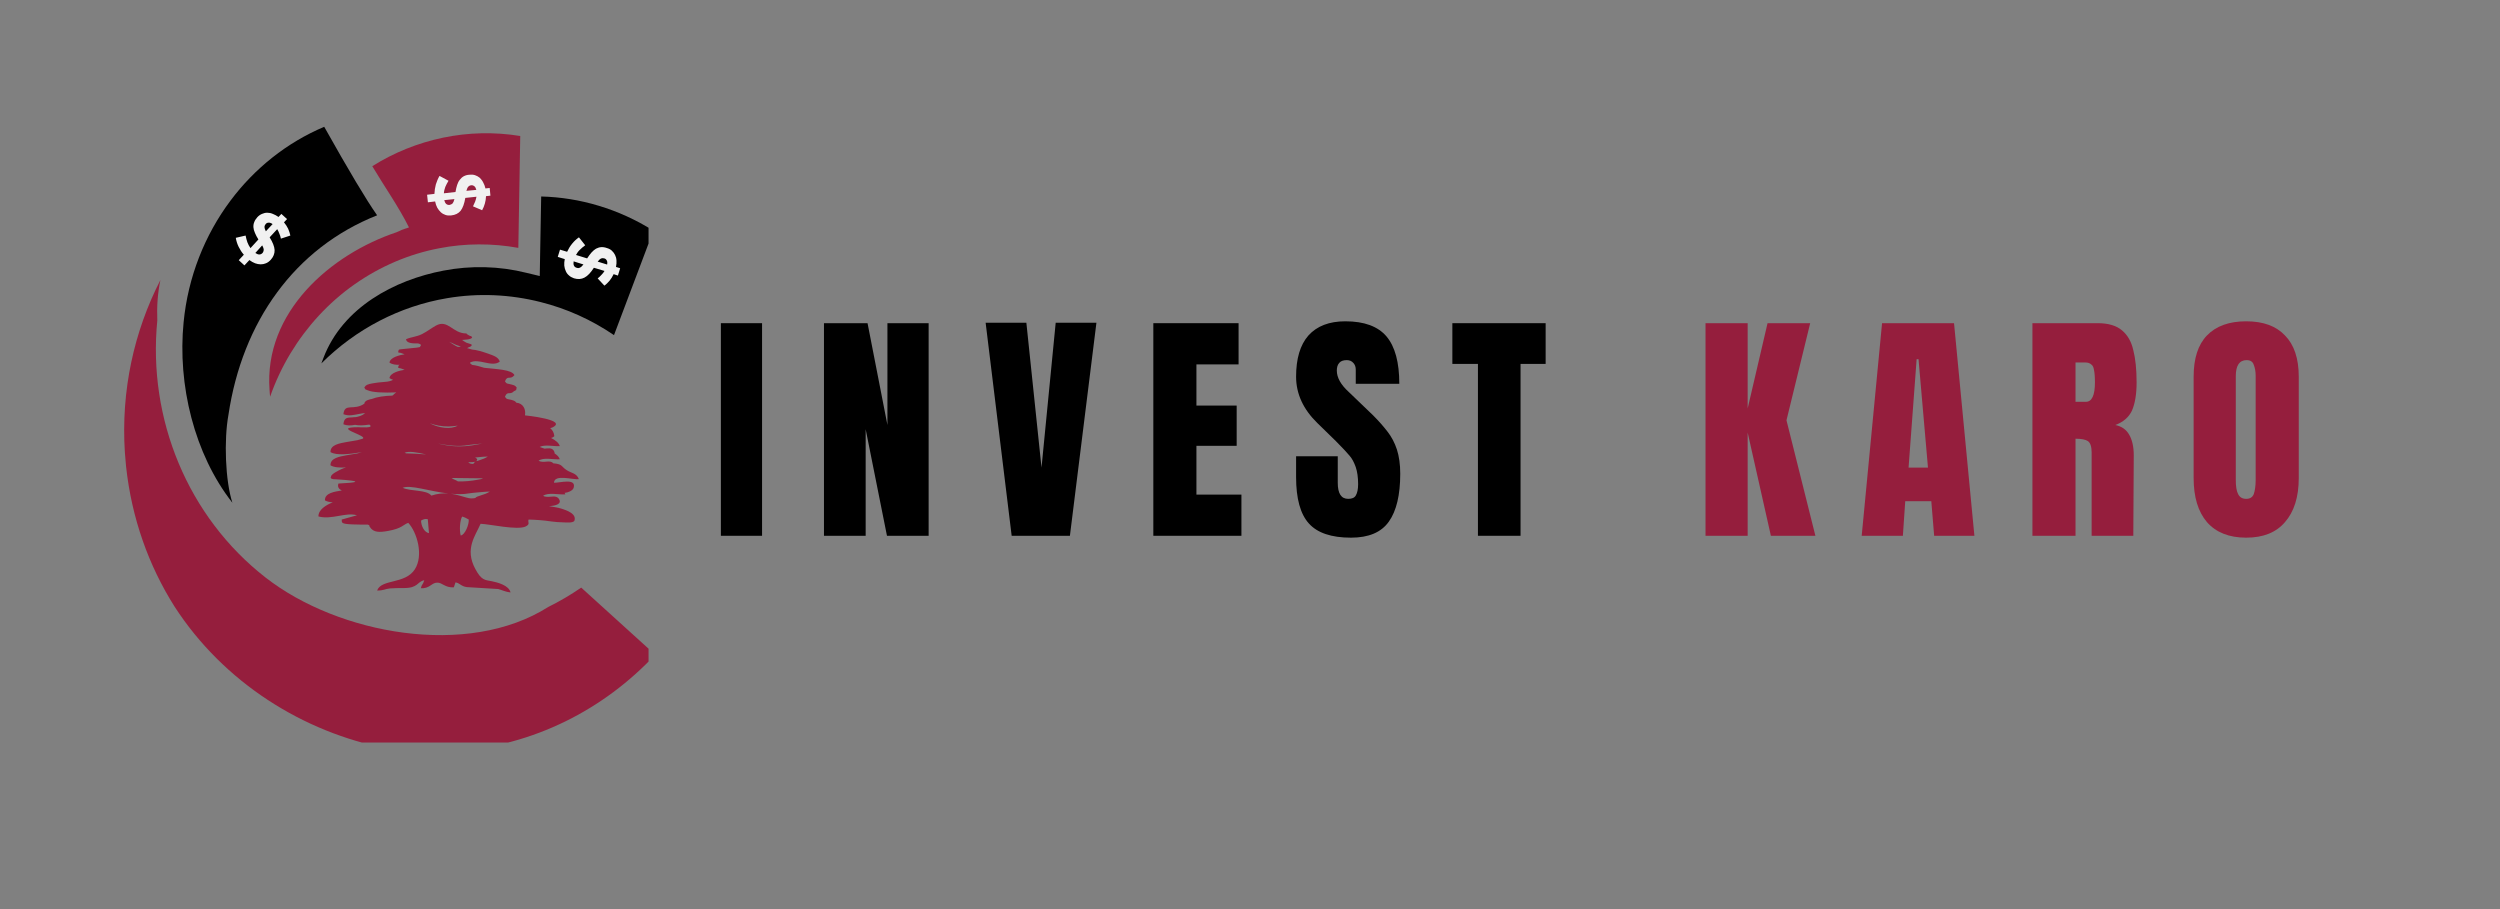 <svg xmlns="http://www.w3.org/2000/svg" xmlns:xlink="http://www.w3.org/1999/xlink" width="110" zoomAndPan="magnify" viewBox="0 0 82.5 30" height="40" preserveAspectRatio="xMidYMid meet" version="1.0"><rect x="0" y="0" width="82.5" height="30" fill="#808080" stroke="none"/><defs><g/><clipPath id="4286f213f5"><rect x="0" width="57" y="0" height="13"/></clipPath><clipPath id="70c57ccddf"><path d="M 10 6 L 21.402 6 L 21.402 12 L 10 12 Z M 10 6 " clip-rule="nonzero"/></clipPath><clipPath id="562ca5daa2"><path d="M 8 4.184 L 18 4.184 L 18 14 L 8 14 Z M 8 4.184 " clip-rule="nonzero"/></clipPath><clipPath id="263980a8be"><path d="M 6 4.184 L 13 4.184 L 13 17 L 6 17 Z M 6 4.184 " clip-rule="nonzero"/></clipPath><clipPath id="c070e4693f"><path d="M 4 9 L 21.402 9 L 21.402 24.504 L 4 24.504 Z M 4 9 " clip-rule="nonzero"/></clipPath></defs><g transform="matrix(1, 0, 0, 1, 22, 8)"><g clip-path="url(#4286f213f5)"><g fill="#000000" fill-opacity="1"><g transform="translate(1.539, 9.681)"><g><path d="M 0.25 0 L 0.25 -7.016 L 1.609 -7.016 L 1.609 0 Z M 0.25 0 "/></g></g></g><g fill="#000000" fill-opacity="1"><g transform="translate(4.879, 9.681)"><g><path d="M 0.312 0 L 0.312 -7.016 L 1.75 -7.016 L 2.406 -3.656 L 2.406 -7.016 L 3.766 -7.016 L 3.766 0 L 2.391 0 L 1.688 -3.516 L 1.688 0 Z M 0.312 0 "/></g></g></g><g fill="#000000" fill-opacity="1"><g transform="translate(10.432, 9.681)"><g><path d="M 0.953 0 L 0.094 -7.031 L 1.438 -7.031 L 1.938 -2.25 L 2.406 -7.031 L 3.75 -7.031 L 2.875 0 Z M 0.953 0 "/></g></g></g><g fill="#000000" fill-opacity="1"><g transform="translate(15.748, 9.681)"><g><path d="M 0.312 0 L 0.312 -7.016 L 3.125 -7.016 L 3.125 -5.656 L 1.734 -5.656 L 1.734 -4.297 L 3.062 -4.297 L 3.062 -2.969 L 1.734 -2.969 L 1.734 -1.359 L 3.219 -1.359 L 3.219 0 Z M 0.312 0 "/></g></g></g><g fill="#000000" fill-opacity="1"><g transform="translate(20.599, 9.681)"><g><path d="M 1.984 0.062 C 1.336 0.062 0.875 -0.094 0.594 -0.406 C 0.312 -0.719 0.172 -1.227 0.172 -1.938 L 0.172 -2.625 L 1.547 -2.625 L 1.547 -1.75 C 1.547 -1.395 1.66 -1.219 1.891 -1.219 C 2.016 -1.219 2.098 -1.254 2.141 -1.328 C 2.191 -1.41 2.219 -1.535 2.219 -1.703 C 2.219 -1.93 2.191 -2.117 2.141 -2.266 C 2.086 -2.422 2.02 -2.547 1.938 -2.641 C 1.852 -2.742 1.703 -2.906 1.484 -3.125 L 0.875 -3.719 C 0.406 -4.176 0.172 -4.688 0.172 -5.25 C 0.172 -5.844 0.305 -6.297 0.578 -6.609 C 0.859 -6.922 1.266 -7.078 1.797 -7.078 C 2.422 -7.078 2.875 -6.91 3.156 -6.578 C 3.438 -6.242 3.578 -5.723 3.578 -5.016 L 2.141 -5.016 L 2.141 -5.484 C 2.141 -5.578 2.113 -5.648 2.062 -5.703 C 2.008 -5.766 1.938 -5.797 1.844 -5.797 C 1.727 -5.797 1.645 -5.766 1.594 -5.703 C 1.539 -5.641 1.516 -5.555 1.516 -5.453 C 1.516 -5.223 1.645 -4.988 1.906 -4.75 L 2.719 -3.969 C 2.906 -3.781 3.062 -3.602 3.188 -3.438 C 3.32 -3.27 3.426 -3.07 3.5 -2.844 C 3.57 -2.625 3.609 -2.359 3.609 -2.047 C 3.609 -1.348 3.484 -0.82 3.234 -0.469 C 2.984 -0.113 2.566 0.062 1.984 0.062 Z M 1.984 0.062 "/></g></g></g><g fill="#000000" fill-opacity="1"><g transform="translate(25.85, 9.681)"><g><path d="M 0.922 0 L 0.922 -5.672 L 0.078 -5.672 L 0.078 -7.016 L 3.156 -7.016 L 3.156 -5.672 L 2.328 -5.672 L 2.328 0 Z M 0.922 0 "/></g></g></g><g fill="#000000" fill-opacity="1"><g transform="translate(30.57, 9.681)"><g/></g></g><g fill="#951e3d" fill-opacity="1"><g transform="translate(33.97, 9.681)"><g><path d="M 0.312 0 L 0.312 -7.016 L 1.703 -7.016 L 1.703 -4.203 L 2.359 -7.016 L 3.766 -7.016 L 2.984 -3.812 L 3.938 0 L 2.469 0 L 1.703 -3.406 L 1.703 0 Z M 0.312 0 "/></g></g></g><g fill="#951e3d" fill-opacity="1"><g transform="translate(39.311, 9.681)"><g><path d="M 0.125 0 L 0.797 -7.016 L 3.172 -7.016 L 3.844 0 L 2.516 0 L 2.422 -1.141 L 1.562 -1.141 L 1.484 0 Z M 1.672 -2.25 L 2.312 -2.25 L 2 -5.828 L 1.938 -5.828 Z M 1.672 -2.25 "/></g></g></g><g fill="#951e3d" fill-opacity="1"><g transform="translate(44.758, 9.681)"><g><path d="M 0.312 -7.016 L 2.469 -7.016 C 2.812 -7.016 3.078 -6.938 3.266 -6.781 C 3.453 -6.625 3.578 -6.406 3.641 -6.125 C 3.711 -5.852 3.75 -5.5 3.75 -5.062 C 3.75 -4.664 3.695 -4.352 3.594 -4.125 C 3.488 -3.906 3.305 -3.75 3.047 -3.656 C 3.254 -3.613 3.406 -3.508 3.5 -3.344 C 3.602 -3.176 3.656 -2.945 3.656 -2.656 L 3.641 0 L 2.266 0 L 2.266 -2.75 C 2.266 -2.945 2.223 -3.07 2.141 -3.125 C 2.066 -3.176 1.93 -3.203 1.734 -3.203 L 1.734 0 L 0.312 0 Z M 2.078 -4.422 C 2.273 -4.422 2.375 -4.633 2.375 -5.062 C 2.375 -5.25 2.363 -5.383 2.344 -5.469 C 2.332 -5.562 2.301 -5.625 2.25 -5.656 C 2.207 -5.695 2.145 -5.719 2.062 -5.719 L 1.734 -5.719 L 1.734 -4.422 Z M 2.078 -4.422 "/></g></g></g><g fill="#951e3d" fill-opacity="1"><g transform="translate(50.14, 9.681)"><g><path d="M 1.984 0.062 C 1.422 0.062 0.988 -0.109 0.688 -0.453 C 0.395 -0.797 0.25 -1.281 0.25 -1.906 L 0.25 -5.25 C 0.25 -5.852 0.395 -6.305 0.688 -6.609 C 0.988 -6.922 1.422 -7.078 1.984 -7.078 C 2.547 -7.078 2.973 -6.922 3.266 -6.609 C 3.566 -6.305 3.719 -5.852 3.719 -5.25 L 3.719 -1.906 C 3.719 -1.281 3.566 -0.797 3.266 -0.453 C 2.973 -0.109 2.547 0.062 1.984 0.062 Z M 1.984 -1.219 C 2.109 -1.219 2.191 -1.27 2.234 -1.375 C 2.273 -1.488 2.297 -1.645 2.297 -1.844 L 2.297 -5.281 C 2.297 -5.426 2.273 -5.547 2.234 -5.641 C 2.203 -5.742 2.125 -5.797 2 -5.797 C 1.758 -5.797 1.641 -5.617 1.641 -5.266 L 1.641 -1.844 C 1.641 -1.633 1.664 -1.477 1.719 -1.375 C 1.77 -1.27 1.859 -1.219 1.984 -1.219 Z M 1.984 -1.219 "/></g></g></g></g></g><g clip-path="url(#70c57ccddf)"><path fill="#000000" d="M 17.859 6.484 L 17.82 8.645 L 17.812 9.109 L 17.375 9.004 C 16.469 8.777 15.535 8.758 14.637 8.93 C 13.016 9.238 11.312 10.145 10.676 11.805 L 10.605 11.992 C 11.746 10.855 13.195 10.102 14.754 9.84 C 15.793 9.664 16.844 9.715 17.844 9.969 C 18.699 10.184 19.516 10.551 20.262 11.059 L 21.562 7.613 C 20.992 7.254 20.383 6.977 19.754 6.789 C 19.137 6.602 18.5 6.5 17.859 6.484 " fill-opacity="1" fill-rule="nonzero"/></g><g clip-path="url(#562ca5daa2)"><path fill="#951e3d" d="M 14.621 4.543 C 13.797 4.715 13.008 5.031 12.285 5.484 C 12.68 6.148 13.152 6.816 13.496 7.504 C 13.398 7.547 13.387 7.523 13.086 7.664 C 10.914 8.391 8.703 10.297 8.895 12.871 C 8.898 12.945 8.906 13.016 8.914 13.09 C 9.09 12.586 9.316 12.109 9.586 11.66 C 10.125 10.77 10.84 9.988 11.695 9.387 C 12.551 8.785 13.508 8.379 14.504 8.191 C 15.355 8.027 16.238 8.023 17.105 8.18 L 17.168 4.488 C 16.309 4.348 15.449 4.371 14.621 4.543 " fill-opacity="1" fill-rule="nonzero"/></g><g clip-path="url(#263980a8be)"><path fill="#000000" d="M 7.668 16.59 C 7.434 15.855 7.387 14.523 7.539 13.688 C 7.766 12.164 8.309 10.781 9.145 9.648 C 9.969 8.527 11.078 7.648 12.445 7.105 C 12.09 6.602 11.508 5.625 10.699 4.184 C 9.461 4.707 8.402 5.559 7.609 6.617 C 6.754 7.758 6.203 9.145 6.059 10.637 C 5.855 12.699 6.41 14.984 7.668 16.59 " fill-opacity="1" fill-rule="nonzero"/></g><g clip-path="url(#c070e4693f)"><path fill="#951e3d" d="M 8.773 19.066 C 6.195 17.062 4.871 13.82 5.191 10.578 C 5.172 10.121 5.203 9.672 5.293 9.242 C 4.426 10.93 3.988 12.883 4.121 14.934 C 4.133 15.086 4.145 15.238 4.16 15.391 C 4.344 17.098 4.906 18.668 5.762 20.02 C 7.383 22.523 10.004 24.164 12.77 24.699 C 13.488 24.812 14.23 24.848 14.988 24.793 C 17.605 24.609 19.926 23.418 21.621 21.605 L 19.18 19.391 C 18.828 19.633 18.461 19.848 18.09 20.031 C 15.43 21.719 11.172 20.93 8.773 19.066 " fill-opacity="1" fill-rule="evenodd"/></g><path fill="#951e3d" d="M 13.895 17.18 C 13.969 17.137 14.023 17.113 14.117 17.133 L 14.156 17.594 C 13.996 17.566 13.898 17.352 13.895 17.18 M 15.688 15.238 C 15.66 15.254 15.637 15.273 15.621 15.305 L 15.621 15.309 C 15.555 15.309 15.488 15.297 15.453 15.258 C 15.516 15.246 15.562 15.258 15.602 15.25 C 15.641 15.242 15.668 15.238 15.688 15.238 Z M 15.676 15.098 C 15.852 15.078 16.07 15.062 16.098 15.066 C 15.984 15.137 15.949 15.141 15.801 15.195 C 15.773 15.203 15.75 15.211 15.727 15.219 C 15.73 15.211 15.73 15.191 15.75 15.156 C 15.727 15.125 15.699 15.105 15.676 15.098 Z M 13.398 14.961 C 13.383 14.957 13.367 14.949 13.355 14.941 C 13.492 14.879 13.75 14.926 14.062 14.996 C 13.844 14.98 13.621 14.965 13.398 14.961 Z M 15.75 14.668 C 15.211 14.777 14.809 14.727 14.453 14.637 C 14.781 14.699 15.129 14.746 15.441 14.688 C 15.488 14.68 15.734 14.652 15.914 14.637 C 15.859 14.648 15.805 14.656 15.75 14.668 Z M 15.102 14.047 C 14.887 14.176 14.484 14.129 14.184 13.969 C 14.371 14.031 14.57 14.078 14.809 14.074 C 14.906 14.07 15.004 14.059 15.102 14.047 Z M 15.098 11.445 C 14.996 11.398 14.91 11.332 14.824 11.281 C 14.859 11.293 14.895 11.309 14.93 11.324 C 15.004 11.359 15 11.363 15.066 11.387 C 15.137 11.414 15.148 11.406 15.207 11.449 Z M 14.875 16.293 C 15.082 16.312 15.289 16.316 15.477 16.281 C 15.551 16.266 16.117 16.215 16.164 16.223 C 16.047 16.293 16.008 16.301 15.855 16.352 C 15.777 16.379 15.719 16.391 15.684 16.434 C 15.598 16.453 15.508 16.457 15.387 16.418 C 15.203 16.363 15.039 16.316 14.875 16.293 Z M 14.234 16.355 C 14.086 16.156 13.547 16.219 13.289 16.098 C 13.535 15.988 14.16 16.211 14.793 16.285 C 14.613 16.273 14.434 16.289 14.234 16.355 Z M 11.168 15.957 C 11.129 16.07 11.184 16.141 11.277 16.184 L 11.262 16.188 C 11.055 16.223 10.711 16.266 10.723 16.512 C 10.785 16.551 10.875 16.57 10.98 16.578 C 10.758 16.664 10.504 16.82 10.508 17.043 C 10.949 17.16 11.406 16.895 11.781 17.004 L 11.277 17.145 C 11.285 17.242 11.234 17.289 11.625 17.305 C 11.797 17.312 11.965 17.312 12.137 17.312 C 12.242 17.355 12.152 17.312 12.203 17.387 C 12.324 17.582 12.531 17.57 12.809 17.52 C 13.273 17.438 13.305 17.309 13.473 17.254 C 13.762 17.566 13.984 18.324 13.691 18.785 C 13.371 19.289 12.582 19.098 12.445 19.488 C 12.668 19.488 12.688 19.438 12.867 19.418 C 13.016 19.406 13.164 19.406 13.312 19.406 C 13.812 19.41 13.75 19.199 14 19.148 C 13.949 19.32 13.926 19.258 13.887 19.41 C 14.176 19.434 14.242 19.227 14.426 19.227 C 14.598 19.223 14.68 19.398 14.977 19.383 L 15.031 19.219 C 15.172 19.238 15.215 19.352 15.41 19.375 L 16.441 19.438 C 16.543 19.465 16.703 19.539 16.848 19.551 C 16.793 19.312 16.414 19.219 16.227 19.18 C 16.004 19.137 15.887 19.156 15.684 18.773 C 15.328 18.109 15.688 17.684 15.859 17.285 C 16.168 17.297 17.07 17.504 17.344 17.375 C 17.516 17.293 17.402 17.227 17.445 17.145 C 17.695 17.152 17.961 17.172 18.184 17.207 C 18.324 17.227 18.445 17.234 18.59 17.238 C 18.691 17.242 18.898 17.262 18.953 17.191 C 19.039 16.965 18.734 16.848 18.512 16.781 C 18.406 16.746 18.258 16.73 18.117 16.703 C 18.328 16.691 18.57 16.637 18.434 16.449 C 18.34 16.34 18.191 16.406 18.043 16.395 C 18.02 16.391 17.996 16.387 17.969 16.383 C 17.953 16.379 17.938 16.371 17.922 16.363 C 18.082 16.242 18.434 16.328 18.656 16.316 C 18.648 16.297 18.645 16.281 18.633 16.266 C 18.703 16.258 18.762 16.238 18.809 16.215 C 18.859 16.191 18.914 16.152 18.93 16.098 C 19.031 15.762 18.457 15.941 18.281 15.93 C 18.293 15.637 18.91 15.84 19.102 15.812 C 19.031 15.613 18.852 15.613 18.703 15.516 C 18.516 15.398 18.578 15.316 18.258 15.289 C 18.145 15.16 17.949 15.297 17.773 15.207 C 17.926 15.082 18.262 15.172 18.473 15.156 C 18.453 15.086 18.391 15.02 18.301 14.961 C 18.305 14.93 18.293 14.898 18.266 14.859 C 18.191 14.77 18.086 14.797 17.969 14.805 C 17.918 14.785 17.863 14.766 17.809 14.75 C 17.969 14.66 18.277 14.734 18.473 14.723 C 18.445 14.617 18.332 14.527 18.184 14.453 C 18.199 14.449 18.211 14.445 18.223 14.441 C 18.273 14.418 18.262 14.418 18.293 14.391 C 18.281 14.277 18.234 14.191 18.156 14.129 C 18.184 14.121 18.207 14.117 18.223 14.109 C 18.77 13.852 17.324 13.707 17.324 13.707 C 17.359 13.512 17.27 13.309 17.039 13.289 C 17 13.238 16.984 13.227 16.875 13.195 C 16.75 13.164 16.723 13.188 16.664 13.094 C 16.742 12.883 16.828 13.051 16.961 12.91 C 17.074 12.852 17.016 12.895 17.051 12.789 C 17.004 12.73 16.992 12.719 16.875 12.688 C 16.75 12.652 16.723 12.68 16.664 12.586 C 16.746 12.363 16.836 12.555 16.977 12.379 C 16.887 12.191 16.371 12.184 15.977 12.137 C 15.844 12.094 15.691 12.051 15.586 12.043 C 15.547 12.023 15.52 12 15.508 11.969 C 15.785 11.801 16.23 12.137 16.492 11.934 C 16.453 11.785 16.285 11.734 16.102 11.668 C 15.949 11.613 15.719 11.543 15.578 11.535 L 15.414 11.488 C 15.52 11.422 15.5 11.48 15.574 11.387 C 15.57 11.379 15.562 11.375 15.559 11.371 C 15.555 11.367 15.547 11.359 15.543 11.359 L 15.391 11.309 C 15.344 11.285 15.285 11.246 15.25 11.219 C 15.402 11.199 15.496 11.215 15.582 11.145 C 15.512 11.031 15.586 11.129 15.48 11.07 L 15.41 11.027 C 15.406 11.012 15.398 11.012 15.391 11.004 C 14.934 11.008 14.785 10.523 14.383 10.746 C 14.234 10.828 14.094 10.941 13.93 11.023 C 13.734 11.121 13.586 11.113 13.398 11.195 C 13.41 11.223 13.406 11.305 13.609 11.328 C 13.75 11.344 13.809 11.305 13.895 11.383 C 13.84 11.477 13.891 11.445 13.746 11.473 L 13.281 11.52 C 13.148 11.539 13.164 11.512 13.137 11.625 C 13.195 11.652 13.176 11.633 13.223 11.645 L 13.352 11.691 C 13.195 11.719 12.879 11.785 12.852 11.965 C 12.941 12.031 13.07 12.043 13.199 12.039 C 13.152 12.043 13.156 12.055 13.137 12.133 C 13.195 12.16 13.176 12.145 13.223 12.156 L 13.352 12.203 C 13.195 12.227 12.879 12.297 12.852 12.477 C 12.887 12.5 12.926 12.52 12.969 12.531 C 12.938 12.555 12.898 12.574 12.781 12.594 C 12.648 12.613 12.508 12.613 12.383 12.637 C 12.324 12.648 12.242 12.656 12.191 12.672 C 12.059 12.707 12.055 12.746 12.023 12.789 C 12.07 12.875 12.043 12.84 12.133 12.879 C 12.297 12.953 12.668 12.965 13.078 12.949 C 13.004 12.996 12.988 13.031 12.949 13.055 C 12.684 13.062 12.438 13.098 12.262 13.168 C 12.238 13.172 12.211 13.176 12.191 13.184 C 12.059 13.219 12.055 13.254 12.023 13.301 C 12.027 13.305 12.031 13.312 12.031 13.316 C 11.672 13.57 11.375 13.281 11.332 13.668 C 11.508 13.738 11.66 13.695 11.832 13.664 C 11.922 13.645 11.992 13.633 12.051 13.637 C 11.938 13.723 11.828 13.75 11.734 13.766 C 11.691 13.766 11.66 13.766 11.633 13.773 C 11.469 13.781 11.355 13.77 11.332 14 C 11.465 14.055 11.586 14.043 11.715 14.02 C 11.84 14.047 12.008 14.039 12.188 14.012 C 12.379 14.141 11.875 14.098 11.82 14.098 C 10.906 14.098 12.188 14.383 11.961 14.48 L 11.789 14.527 C 11.652 14.551 11.559 14.566 11.418 14.59 C 11.223 14.629 10.898 14.672 10.906 14.918 C 11.09 15.039 11.535 14.988 11.938 14.922 L 11.789 14.965 C 11.652 14.988 11.559 15 11.418 15.027 C 11.223 15.066 10.898 15.109 10.906 15.355 C 11.012 15.422 11.199 15.438 11.418 15.426 C 11.32 15.453 11.223 15.496 11.074 15.582 C 11.062 15.59 10.992 15.629 10.977 15.648 C 10.918 15.711 10.934 15.68 10.91 15.773 C 10.953 15.805 10.926 15.793 10.996 15.812 C 11 15.812 12.512 15.891 11.168 15.957 Z M 15.801 15.824 C 15.547 15.875 15.32 15.891 15.113 15.887 C 15.047 15.84 14.98 15.832 14.902 15.773 L 15.941 15.785 C 15.918 15.797 15.891 15.805 15.867 15.812 C 15.848 15.816 15.824 15.82 15.801 15.824 Z M 15.203 17.672 C 15.156 17.496 15.176 17.176 15.25 17.047 C 15.324 17.066 15.398 17.102 15.469 17.145 C 15.48 17.316 15.344 17.652 15.203 17.672 Z M 15.203 17.672 " fill-opacity="1" fill-rule="evenodd"/><path fill="#f1f1f1" d="M 8.66 8.352 C 8.598 8.414 8.52 8.414 8.426 8.348 L 8.652 8.098 C 8.688 8.16 8.703 8.211 8.703 8.25 C 8.699 8.285 8.688 8.32 8.66 8.352 M 8.773 7.633 C 8.742 7.57 8.727 7.523 8.727 7.488 C 8.73 7.453 8.742 7.422 8.77 7.391 C 8.793 7.363 8.828 7.348 8.863 7.348 C 8.902 7.344 8.945 7.359 8.996 7.395 Z M 8.934 8.574 C 9.023 8.477 9.066 8.367 9.062 8.25 C 9.055 8.133 9 7.996 8.898 7.832 L 9.148 7.562 C 9.176 7.609 9.199 7.656 9.219 7.711 C 9.242 7.762 9.258 7.816 9.27 7.875 L 9.582 7.773 C 9.566 7.695 9.539 7.621 9.508 7.547 C 9.473 7.477 9.43 7.406 9.371 7.336 L 9.473 7.23 L 9.285 7.059 L 9.191 7.16 C 9.129 7.117 9.066 7.082 9.004 7.059 C 8.941 7.031 8.879 7.02 8.816 7.02 C 8.758 7.02 8.699 7.035 8.645 7.059 C 8.59 7.082 8.539 7.117 8.492 7.168 C 8.445 7.223 8.41 7.273 8.391 7.328 C 8.367 7.383 8.359 7.441 8.363 7.5 C 8.367 7.559 8.383 7.621 8.414 7.688 C 8.441 7.754 8.477 7.824 8.527 7.902 L 8.266 8.188 C 8.223 8.125 8.188 8.062 8.164 7.996 C 8.141 7.93 8.121 7.855 8.105 7.773 L 7.781 7.848 C 7.797 7.949 7.828 8.047 7.875 8.145 C 7.922 8.238 7.977 8.328 8.047 8.406 L 7.879 8.586 L 8.066 8.758 L 8.23 8.582 C 8.293 8.629 8.355 8.664 8.418 8.688 C 8.48 8.711 8.543 8.723 8.605 8.723 C 8.668 8.723 8.723 8.711 8.777 8.688 C 8.836 8.664 8.887 8.625 8.934 8.574 Z M 8.934 8.574 " fill-opacity="1" fill-rule="nonzero"/><path fill="#f1f1f1" d="M 14.836 6.762 C 14.746 6.77 14.688 6.719 14.66 6.605 L 14.996 6.57 C 14.98 6.637 14.957 6.688 14.934 6.715 C 14.91 6.738 14.875 6.754 14.836 6.762 M 15.391 6.297 C 15.41 6.23 15.43 6.184 15.457 6.156 C 15.48 6.133 15.512 6.117 15.547 6.113 C 15.586 6.109 15.621 6.121 15.652 6.145 C 15.684 6.168 15.703 6.207 15.719 6.266 Z M 14.891 7.109 C 15.027 7.094 15.129 7.043 15.203 6.953 C 15.273 6.859 15.324 6.719 15.355 6.531 L 15.723 6.492 C 15.715 6.547 15.699 6.598 15.68 6.652 C 15.66 6.703 15.637 6.754 15.609 6.809 L 15.91 6.938 C 15.949 6.867 15.98 6.793 16 6.719 C 16.023 6.641 16.035 6.559 16.039 6.473 L 16.184 6.457 L 16.16 6.203 L 16.02 6.219 C 16.004 6.145 15.977 6.078 15.945 6.02 C 15.914 5.957 15.875 5.91 15.832 5.867 C 15.785 5.828 15.734 5.801 15.676 5.781 C 15.617 5.762 15.555 5.758 15.488 5.766 C 15.418 5.77 15.355 5.789 15.305 5.816 C 15.254 5.844 15.211 5.883 15.176 5.93 C 15.137 5.977 15.109 6.031 15.086 6.102 C 15.062 6.168 15.047 6.25 15.031 6.336 L 14.648 6.379 C 14.652 6.305 14.672 6.234 14.695 6.168 C 14.723 6.105 14.758 6.035 14.801 5.965 L 14.504 5.805 C 14.453 5.891 14.414 5.988 14.383 6.086 C 14.355 6.188 14.34 6.293 14.336 6.398 L 14.094 6.426 L 14.121 6.676 L 14.359 6.648 C 14.375 6.727 14.398 6.797 14.43 6.855 C 14.465 6.914 14.504 6.965 14.547 7.004 C 14.594 7.047 14.645 7.074 14.703 7.094 C 14.762 7.113 14.824 7.117 14.891 7.109 Z M 14.891 7.109 " fill-opacity="1" fill-rule="nonzero"/><path fill="#f1f1f1" d="M 19.027 8.836 C 18.945 8.812 18.91 8.742 18.93 8.625 L 19.254 8.727 C 19.211 8.781 19.172 8.82 19.137 8.832 C 19.105 8.848 19.07 8.852 19.027 8.836 M 19.723 8.633 C 19.766 8.578 19.805 8.543 19.836 8.531 C 19.871 8.516 19.906 8.516 19.941 8.527 C 19.977 8.535 20.004 8.559 20.023 8.594 C 20.043 8.629 20.047 8.672 20.035 8.73 Z M 18.941 9.184 C 19.07 9.223 19.188 9.215 19.289 9.16 C 19.395 9.105 19.496 8.996 19.598 8.836 L 19.949 8.941 C 19.922 8.988 19.887 9.031 19.848 9.07 C 19.809 9.113 19.77 9.152 19.723 9.188 L 19.945 9.426 C 20.012 9.379 20.066 9.32 20.117 9.262 C 20.168 9.199 20.211 9.129 20.25 9.047 L 20.391 9.094 L 20.465 8.852 L 20.328 8.809 C 20.344 8.734 20.348 8.664 20.344 8.598 C 20.34 8.527 20.324 8.469 20.297 8.414 C 20.27 8.359 20.234 8.312 20.188 8.27 C 20.145 8.23 20.09 8.203 20.023 8.184 C 19.957 8.16 19.895 8.152 19.836 8.156 C 19.777 8.16 19.723 8.18 19.668 8.207 C 19.617 8.238 19.57 8.277 19.52 8.332 C 19.473 8.387 19.426 8.449 19.375 8.527 L 19.008 8.414 C 19.043 8.348 19.086 8.289 19.137 8.242 C 19.188 8.191 19.246 8.141 19.312 8.094 L 19.105 7.832 C 19.02 7.891 18.945 7.961 18.879 8.043 C 18.812 8.125 18.758 8.215 18.715 8.309 L 18.48 8.238 L 18.406 8.477 L 18.637 8.551 C 18.621 8.625 18.617 8.699 18.621 8.766 C 18.629 8.832 18.645 8.895 18.672 8.949 C 18.695 9.004 18.73 9.051 18.777 9.09 C 18.82 9.133 18.879 9.16 18.941 9.184 Z M 18.941 9.184 " fill-opacity="1" fill-rule="nonzero"/></svg>
